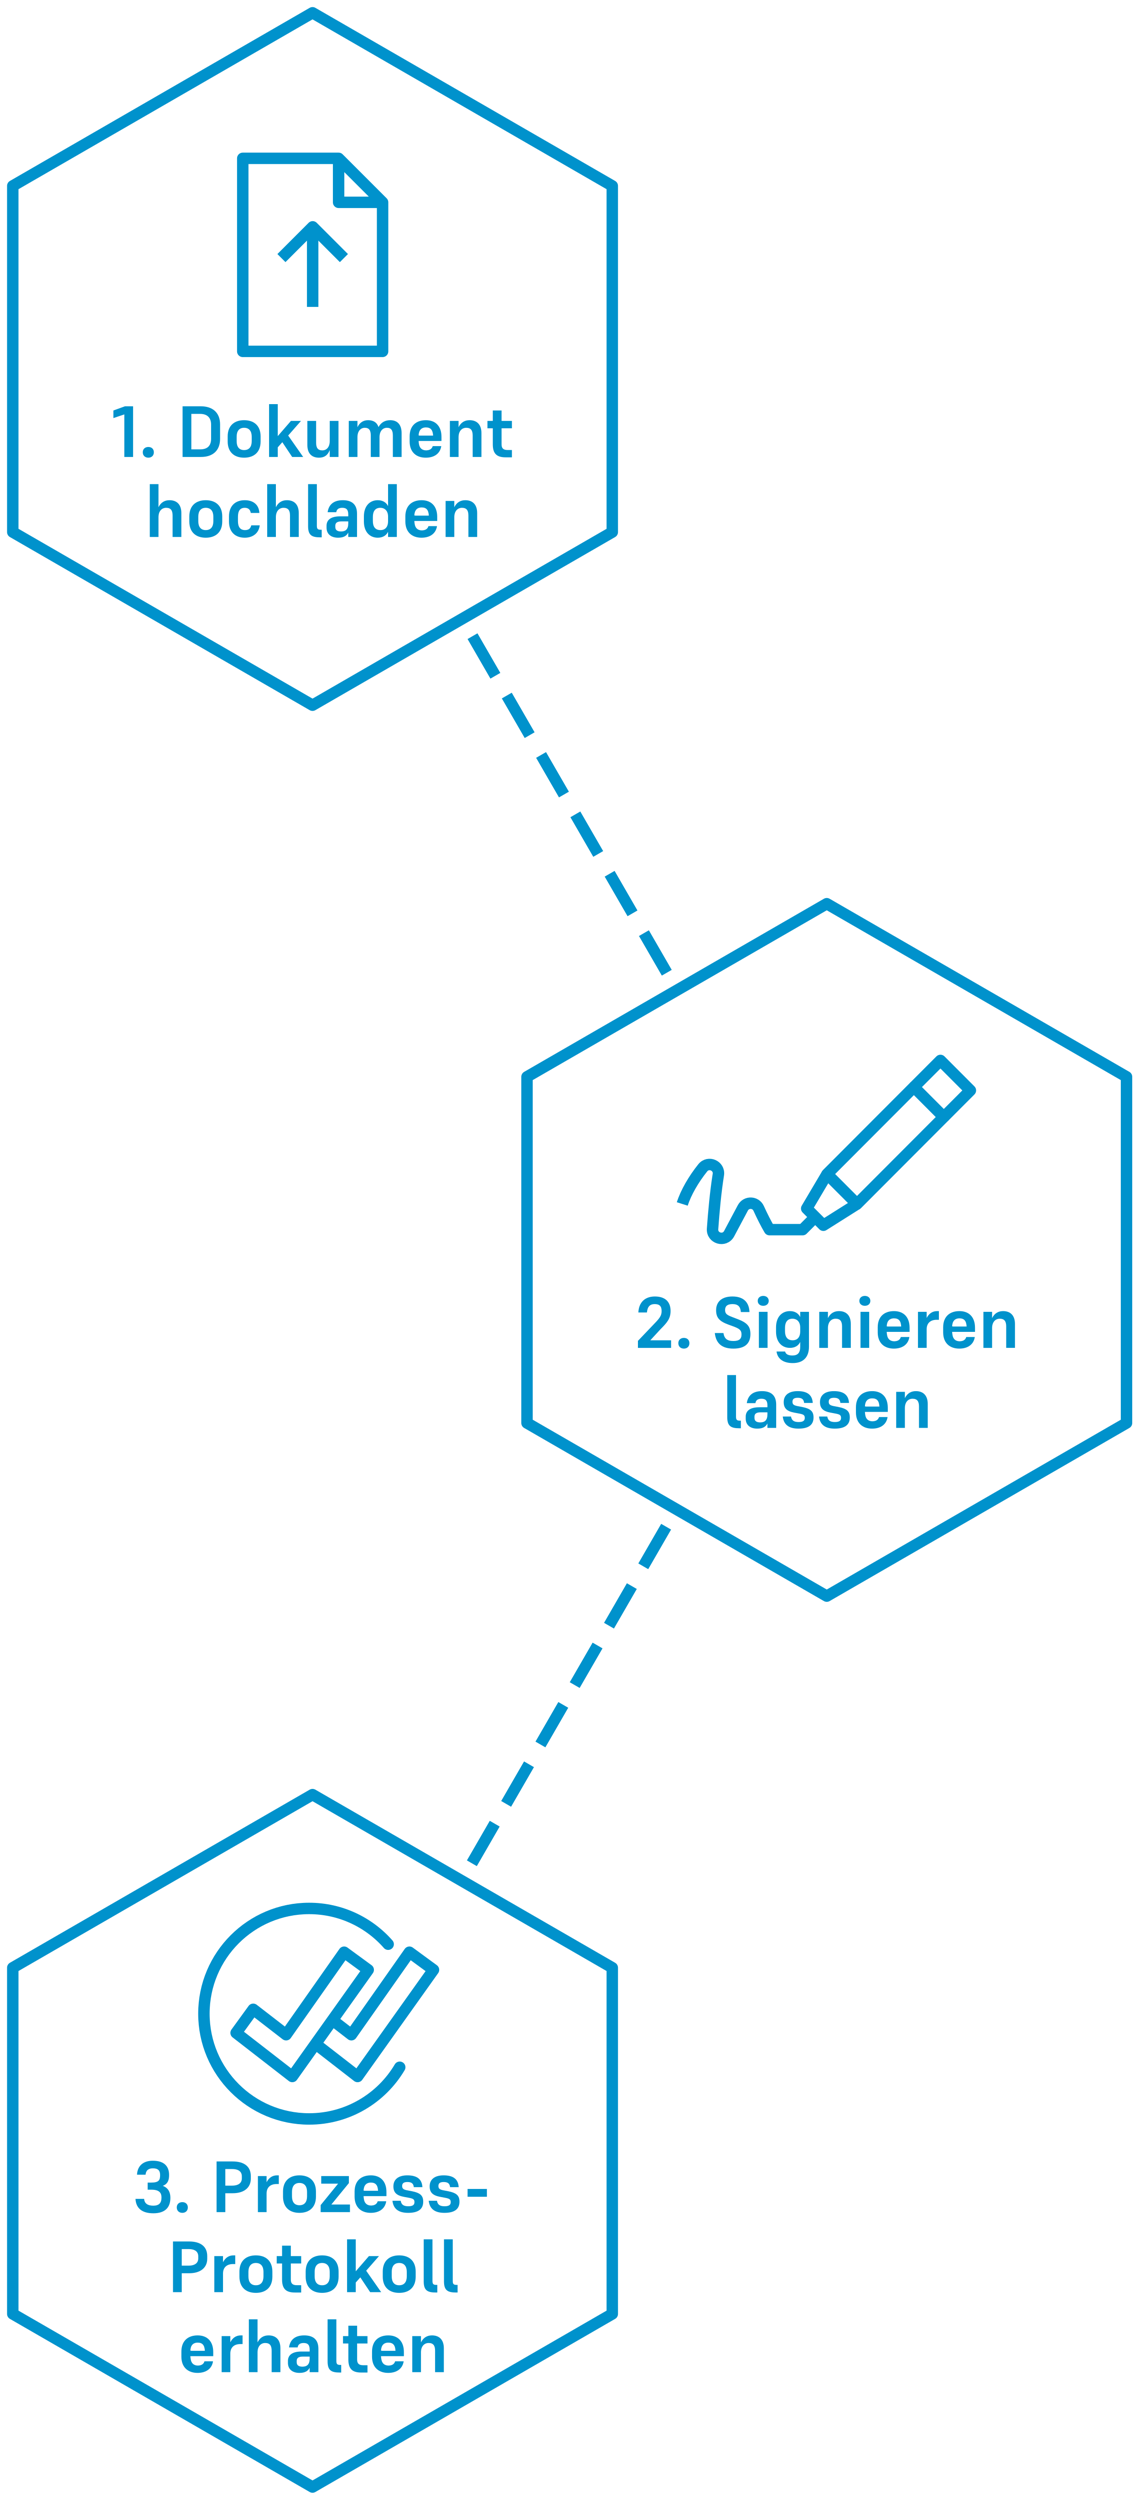 <?xml version="1.0" encoding="UTF-8" standalone="no"?><!DOCTYPE svg PUBLIC "-//W3C//DTD SVG 1.1//EN" "http://www.w3.org/Graphics/SVG/1.1/DTD/svg11.dtd"><svg width="100%" height="100%" viewBox="0 0 1247 2734" version="1.1" xmlns="http://www.w3.org/2000/svg" xmlns:xlink="http://www.w3.org/1999/xlink" xml:space="preserve" xmlns:serif="http://www.serif.com/" style="fill-rule:evenodd;clip-rule:evenodd;stroke-linejoin:round;stroke-miterlimit:1.5;"><path d="M516.862,695.695l214.583,371.669" style="fill:none;stroke:#0092cc;stroke-width:12.5px;stroke-dasharray:50,25,0,0,0,0;stroke-dashoffset:75;"/><path d="M516.149,2037.62l214.584,-371.669" style="fill:none;stroke:#0092cc;stroke-width:12.5px;stroke-dasharray:50,25,0,0,0,0;stroke-dashoffset:75;"/><path id="foreground" d="M13.975,203.281l327.887,-189.306l327.886,189.306l0,378.61l-327.886,189.306l-327.887,-189.306l0,-378.61Z" style="fill:none;stroke:#0092cc;stroke-width:12.5px;stroke-linejoin:miter;stroke-miterlimit:2;"/><path d="M13.975,203.281l327.887,-189.306l327.886,189.306l0,378.61l-327.886,189.306l-327.887,-189.306l0,-378.61Z" style="fill:none;"/><clipPath id="_clip1"><path d="M13.975,203.281l327.887,-189.306l327.886,189.306l0,378.61l-327.886,189.306l-327.887,-189.306l0,-378.61Z"/></clipPath><g clip-path="url(#_clip1)"><g transform="matrix(4.167,0,0,4.167,-1339.81,-1415.1)"><g transform="matrix(19,0,0,19,350.838,459.52)"><path d="M0.184,-0.7l-0.16,0.058l0,0.105l0.151,-0.051l0,0.588l0.121,0l0,-0.7l-0.112,0Z" style="fill:#0092cc;fill-rule:nonzero;"/></g><g transform="matrix(19,0,0,19,357.944,459.52)"><path d="M0.133,0.01c0.046,0 0.076,-0.03 0.076,-0.075c-0,-0.044 -0.03,-0.073 -0.076,-0.073c-0.046,0 -0.077,0.029 -0.077,0.073c-0,0.045 0.031,0.075 0.077,0.075Z" style="fill:#0092cc;fill-rule:nonzero;"/></g><g transform="matrix(19,0,0,19,367.748,459.52)"><path d="M0.09,-0l0.255,-0c0.161,-0 0.263,-0.087 0.263,-0.249l0,-0.201c0,-0.16 -0.1,-0.25 -0.267,-0.25l-0.251,-0l0,0.7Zm0.242,-0.595c0.104,-0 0.152,0.058 0.152,0.149l0,0.193c0,0.092 -0.044,0.148 -0.151,0.148l-0.122,-0l0,-0.49l0.121,-0Z" style="fill:#0092cc;fill-rule:nonzero;"/></g><g transform="matrix(19,0,0,19,380.326,459.52)"><path d="M0.278,0.01c0.139,0 0.228,-0.078 0.228,-0.224l0,-0.07c0,-0.146 -0.089,-0.224 -0.228,-0.224c-0.138,0 -0.227,0.078 -0.227,0.224l-0,0.07c-0,0.146 0.089,0.224 0.227,0.224Zm0,-0.413c0.072,0 0.105,0.049 0.105,0.123l0,0.062c0,0.075 -0.033,0.123 -0.105,0.123c-0.071,0 -0.103,-0.048 -0.103,-0.123l0,-0.062c0,-0.074 0.032,-0.123 0.103,-0.123Z" style="fill:#0092cc;fill-rule:nonzero;"/></g><g transform="matrix(19,0,0,19,390.719,459.52)"><path d="M0.395,-0l0.152,-0l-0.207,-0.296l0.177,-0.202l-0.139,0l-0.182,0.21l0,-0.442l-0.12,0l-0,0.73l0.12,-0l0,-0.133l0.063,-0.071l0.136,0.204Z" style="fill:#0092cc;fill-rule:nonzero;"/></g><g transform="matrix(19,0,0,19,400.903,459.52)"><path d="M0.378,-0l0.121,-0l0,-0.498l-0.121,0l0,0.277c0,0.088 -0.046,0.13 -0.102,0.13c-0.061,-0 -0.086,-0.034 -0.086,-0.105l0,-0.302l-0.121,-0l0,0.334c0,0.115 0.06,0.174 0.161,0.174c0.07,-0 0.121,-0.032 0.148,-0.106l0,0.096Z" style="fill:#0092cc;fill-rule:nonzero;"/></g><g transform="matrix(19,0,0,19,411.638,459.52)"><path d="M0.196,-0.273c0,-0.087 0.046,-0.13 0.102,-0.13c0.059,0 0.082,0.035 0.082,0.106l-0,0.297l0.121,0l-0,-0.273c-0,-0.087 0.046,-0.13 0.102,-0.13c0.059,0 0.082,0.035 0.082,0.106l0,0.297l0.121,0l0,-0.33c0,-0.117 -0.059,-0.178 -0.157,-0.178c-0.07,0 -0.127,0.03 -0.162,0.095c-0.021,-0.063 -0.071,-0.095 -0.143,-0.095c-0.064,0 -0.116,0.03 -0.148,0.097l0,-0.087l-0.12,0l0,0.498l0.12,0l0,-0.273Z" style="fill:#0092cc;fill-rule:nonzero;"/></g><g transform="matrix(19,0,0,19,428.073,459.52)"><path d="M0.489,-0.15l-0.118,0c-0.009,0.031 -0.033,0.055 -0.079,0.058c-0.003,0 -0.007,0.001 -0.01,0.001c-0.061,0 -0.094,-0.034 -0.102,-0.092c-0.002,-0.012 -0.003,-0.025 -0.004,-0.038l0.316,0l0,-0.057c0,-0.149 -0.084,-0.23 -0.215,-0.23c-0.137,0 -0.225,0.078 -0.225,0.224l-0,0.07c-0,0.146 0.09,0.224 0.223,0.224c0.12,0 0.199,-0.059 0.214,-0.16Zm-0.313,-0.148c0.003,-0.068 0.035,-0.11 0.101,-0.11c0.066,0 0.095,0.036 0.099,0.113l-0.188,0l-0.012,-0.003Z" style="fill:#0092cc;fill-rule:nonzero;"/></g><g transform="matrix(19,0,0,19,438.181,459.52)"><path d="M0.196,-0.273c0,-0.087 0.048,-0.13 0.106,-0.13c0.063,0 0.089,0.035 0.089,0.106l0,0.297l0.121,0l0,-0.33c0,-0.117 -0.062,-0.178 -0.164,-0.178c-0.066,0 -0.119,0.03 -0.152,0.097l0,-0.087l-0.12,0l0,0.498l0.12,0l0,-0.273Z" style="fill:#0092cc;fill-rule:nonzero;"/></g><g transform="matrix(19,0,0,19,449.011,459.52)"><path d="M0.363,-0.096l-0.063,0c-0.061,0 -0.08,-0.03 -0.08,-0.078l0,-0.222l0.143,0l0,-0.102l-0.143,0l0,-0.144l-0.121,0l0,0.144l-0.074,0l0,0.102l0.074,0l0,0.222c0,0.127 0.053,0.179 0.176,0.179l0.088,0l0,-0.101Z" style="fill:#0092cc;fill-rule:nonzero;"/></g><g transform="matrix(19,0,0,19,359.407,480.52)"><path d="M0.196,-0.273c0,-0.087 0.048,-0.13 0.106,-0.13c0.063,0 0.089,0.035 0.089,0.106l0,0.297l0.121,0l0,-0.33c0,-0.117 -0.061,-0.178 -0.164,-0.178c-0.066,0 -0.119,0.03 -0.152,0.097l0,-0.319l-0.12,0l0,0.73l0.12,-0l0,-0.273Z" style="fill:#0092cc;fill-rule:nonzero;"/></g><g transform="matrix(19,0,0,19,370.256,480.52)"><path d="M0.278,0.01c0.139,0 0.228,-0.078 0.228,-0.224l0,-0.07c0,-0.146 -0.089,-0.224 -0.228,-0.224c-0.138,0 -0.227,0.078 -0.227,0.224l-0,0.07c-0,0.146 0.089,0.224 0.227,0.224Zm0,-0.413c0.072,0 0.105,0.049 0.105,0.123l0,0.062c0,0.075 -0.033,0.123 -0.105,0.123c-0.071,0 -0.103,-0.048 -0.103,-0.123l0,-0.062c0,-0.074 0.032,-0.123 0.103,-0.123Z" style="fill:#0092cc;fill-rule:nonzero;"/></g><g transform="matrix(19,0,0,19,380.649,480.52)"><path d="M0.274,-0.095c-0.067,0 -0.098,-0.044 -0.098,-0.124l-0,-0.059c-0,-0.081 0.028,-0.125 0.094,-0.125c0.05,0 0.076,0.026 0.083,0.071l0.119,0c-0.006,-0.106 -0.075,-0.176 -0.202,-0.176c-0.13,0 -0.218,0.078 -0.218,0.225l-0,0.07c-0,0.145 0.087,0.223 0.218,0.223c0.116,0 0.195,-0.066 0.207,-0.171l-0.117,0c-0.01,0.043 -0.035,0.066 -0.086,0.066Z" style="fill:#0092cc;fill-rule:nonzero;"/></g><g transform="matrix(19,0,0,19,390.226,480.52)"><path d="M0.196,-0.273c0,-0.087 0.048,-0.13 0.106,-0.13c0.063,0 0.089,0.035 0.089,0.106l0,0.297l0.121,0l0,-0.33c0,-0.117 -0.061,-0.178 -0.164,-0.178c-0.066,0 -0.119,0.03 -0.152,0.097l0,-0.319l-0.12,0l0,0.73l0.12,-0l0,-0.273Z" style="fill:#0092cc;fill-rule:nonzero;"/></g><g transform="matrix(19,0,0,19,401.075,480.52)"><path d="M0.191,-0.155l0,-0.575l-0.121,0l0,0.581c0,0.123 0.049,0.154 0.167,0.154l0.021,0l0,-0.105l-0.015,0c-0.039,0 -0.052,-0.012 -0.052,-0.055Z" style="fill:#0092cc;fill-rule:nonzero;"/></g><g transform="matrix(19,0,0,19,406.394,480.52)"><path d="M0.345,-0l0.121,-0l0,-0.322c0,-0.127 -0.07,-0.186 -0.196,-0.186c-0.134,0 -0.196,0.067 -0.21,0.166l0.119,-0c0.006,-0.036 0.028,-0.061 0.083,-0.061c0.06,-0 0.083,0.029 0.083,0.093l-0,0.025l-0.113,-0c-0.135,-0 -0.187,0.055 -0.187,0.13l-0,0.027c-0,0.086 0.06,0.138 0.159,0.138c0.074,-0 0.117,-0.023 0.141,-0.071l-0,0.061Zm-0.099,-0.076c-0.056,-0 -0.08,-0.022 -0.08,-0.063l-0,-0.016c-0,-0.037 0.022,-0.06 0.082,-0.06l0.097,-0l-0,0.028c-0,0.08 -0.036,0.111 -0.099,0.111Z" style="fill:#0092cc;fill-rule:nonzero;"/></g><g transform="matrix(19,0,0,19,416.046,480.52)"><path d="M0.387,-0l0.121,-0l0,-0.73l-0.121,0l0,0.304c-0.025,-0.051 -0.073,-0.082 -0.143,-0.082c-0.108,0 -0.191,0.078 -0.191,0.225l0,0.069c0,0.146 0.083,0.224 0.191,0.224c0.066,0 0.116,-0.027 0.143,-0.082l0,0.072Zm-0.108,-0.403c0.067,0 0.108,0.047 0.108,0.122l0,0.061c0,0.083 -0.04,0.125 -0.105,0.125c-0.073,0 -0.105,-0.048 -0.105,-0.125l-0,-0.058c-0,-0.076 0.032,-0.125 0.102,-0.125Z" style="fill:#0092cc;fill-rule:nonzero;"/></g><g transform="matrix(19,0,0,19,426.952,480.52)"><path d="M0.489,-0.15l-0.118,0c-0.009,0.031 -0.033,0.055 -0.079,0.058c-0.003,0 -0.007,0.001 -0.01,0.001c-0.061,0 -0.094,-0.034 -0.102,-0.092c-0.002,-0.012 -0.003,-0.025 -0.004,-0.038l0.316,0l0,-0.057c0,-0.149 -0.084,-0.23 -0.215,-0.23c-0.137,0 -0.225,0.078 -0.225,0.224l-0,0.07c-0,0.146 0.09,0.224 0.223,0.224c0.12,0 0.199,-0.059 0.214,-0.16Zm-0.313,-0.148c0.003,-0.068 0.035,-0.11 0.101,-0.11c0.066,0 0.095,0.036 0.099,0.113l-0.188,0l-0.012,-0.003Z" style="fill:#0092cc;fill-rule:nonzero;"/></g><g transform="matrix(19,0,0,19,437.06,480.52)"><path d="M0.196,-0.273c0,-0.087 0.048,-0.13 0.106,-0.13c0.063,0 0.089,0.035 0.089,0.106l0,0.297l0.121,0l0,-0.33c0,-0.117 -0.062,-0.178 -0.164,-0.178c-0.066,0 -0.119,0.03 -0.152,0.097l0,-0.087l-0.12,0l0,0.498l0.12,0l0,-0.273Z" style="fill:#0092cc;fill-rule:nonzero;"/></g></g><g><path id="path2499" d="M265.543,173.158l0,211.095l152.954,-0l0,-162.993l-48.101,-48.102l-104.853,0Z" style="fill:none;fill-rule:nonzero;stroke:#0092cc;stroke-width:12.5px;stroke-linejoin:miter;stroke-miterlimit:10;"/><path id="path2503" d="M370.396,173.158l-0,48.102l48.101,-0" style="fill:none;fill-rule:nonzero;stroke:#0092cc;stroke-width:12.5px;stroke-linejoin:miter;stroke-miterlimit:10;"/><path id="path2507" d="M342.02,335.629l0,-87.568" style="fill:none;fill-rule:nonzero;stroke:#0092cc;stroke-width:12.5px;stroke-linejoin:miter;stroke-miterlimit:10;"/><path id="path2511" d="M307.843,282.239l34.177,-34.178l34.177,34.178" style="fill:none;fill-rule:nonzero;stroke:#0092cc;stroke-width:12.5px;stroke-linejoin:miter;stroke-miterlimit:10;"/></g></g><path id="foreground1" serif:id="foreground" d="M576.475,1177.56l327.887,-189.305l327.886,189.305l0,378.611l-327.886,189.305l-327.887,-189.305l0,-378.611Z" style="fill:none;stroke:#0092cc;stroke-width:12.5px;stroke-linejoin:miter;stroke-miterlimit:2;"/><path d="M576.475,1177.56l327.887,-189.305l327.886,189.305l0,378.611l-327.886,189.305l-327.887,-189.305l0,-378.611Z" style="fill:none;"/><clipPath id="_clip2"><path d="M576.475,1177.56l327.887,-189.305l327.886,189.305l0,378.611l-327.886,189.305l-327.887,-189.305l0,-378.611Z"/></clipPath><g clip-path="url(#_clip2)"><g transform="matrix(4.167,0,0,4.167,-777.311,-440.816)"><g transform="matrix(19,0,0,19,353.223,459.52)"><path d="M0.041,-0l0.458,-0l0,-0.105l-0.287,0l0.141,-0.153c0.097,-0.097 0.139,-0.15 0.139,-0.253c0,-0.12 -0.069,-0.199 -0.217,-0.199c-0.14,0 -0.222,0.084 -0.228,0.221l0.118,0c0.008,-0.079 0.04,-0.116 0.108,-0.116c0.065,0 0.095,0.029 0.095,0.094c0,0.053 -0.012,0.086 -0.093,0.169l-0.234,0.245l-0,0.097Z" style="fill:#0092cc;fill-rule:nonzero;"/></g><g transform="matrix(19,0,0,19,363.54,459.52)"><path d="M0.133,0.01c0.046,0 0.076,-0.03 0.076,-0.075c-0,-0.044 -0.03,-0.073 -0.076,-0.073c-0.046,0 -0.077,0.029 -0.077,0.073c-0,0.045 0.031,0.075 0.077,0.075Z" style="fill:#0092cc;fill-rule:nonzero;"/></g><g transform="matrix(19,0,0,19,373.344,459.52)"><path d="M0.288,-0.605c0.079,0 0.11,0.037 0.116,0.11l0.119,0c-0.005,-0.135 -0.082,-0.215 -0.235,-0.215c-0.156,0 -0.226,0.08 -0.226,0.19c-0,0.106 0.048,0.154 0.174,0.2l0.069,0.025c0.084,0.032 0.108,0.054 0.108,0.11c0,0.061 -0.032,0.09 -0.112,0.09c-0.088,0 -0.125,-0.033 -0.138,-0.11l-0.119,0c0.017,0.151 0.107,0.215 0.257,0.215c0.162,0 0.235,-0.072 0.235,-0.201c0,-0.103 -0.04,-0.155 -0.178,-0.207l-0.073,-0.028c-0.074,-0.028 -0.099,-0.046 -0.099,-0.098c-0,-0.047 0.026,-0.081 0.102,-0.081Z" style="fill:#0092cc;fill-rule:nonzero;"/></g><g transform="matrix(19,0,0,19,384.307,459.52)"><path d="M0.136,-0.581c0.045,0 0.076,-0.028 0.076,-0.068c-0,-0.041 -0.031,-0.069 -0.076,-0.069c-0.045,0 -0.076,0.028 -0.076,0.069c-0,0.04 0.031,0.068 0.076,0.068Zm-0.06,0.581l0.12,-0l0,-0.498l-0.12,0l-0,0.498Z" style="fill:#0092cc;fill-rule:nonzero;"/></g><g transform="matrix(19,0,0,19,389.285,459.52)"><path d="M0.282,0.21c0.139,0 0.224,-0.075 0.224,-0.227l0,-0.481l-0.121,0l0,0.072c-0.025,-0.051 -0.073,-0.082 -0.142,-0.082c-0.109,0 -0.192,0.078 -0.192,0.225l0,0.059c0,0.146 0.083,0.224 0.192,0.224c0.065,0 0.116,-0.027 0.142,-0.082l0,0.065c0,0.086 -0.034,0.122 -0.108,0.122c-0.064,0 -0.092,-0.021 -0.101,-0.055l-0.118,0c0.012,0.097 0.089,0.16 0.224,0.16Zm-0.005,-0.613c0.067,0 0.108,0.047 0.108,0.122l0,0.051c0,0.083 -0.039,0.125 -0.105,0.125c-0.072,0 -0.105,-0.048 -0.105,-0.125l-0,-0.048c-0,-0.076 0.033,-0.125 0.102,-0.125Z" style="fill:#0092cc;fill-rule:nonzero;"/></g><g transform="matrix(19,0,0,19,400.153,459.52)"><path d="M0.196,-0.273c0,-0.087 0.048,-0.13 0.106,-0.13c0.063,0 0.089,0.035 0.089,0.106l0,0.297l0.121,0l0,-0.33c0,-0.117 -0.062,-0.178 -0.164,-0.178c-0.066,0 -0.119,0.03 -0.152,0.097l0,-0.087l-0.12,0l0,0.498l0.12,0l0,-0.273Z" style="fill:#0092cc;fill-rule:nonzero;"/></g><g transform="matrix(19,0,0,19,410.983,459.52)"><path d="M0.136,-0.581c0.045,0 0.076,-0.028 0.076,-0.068c-0,-0.041 -0.031,-0.069 -0.076,-0.069c-0.045,0 -0.076,0.028 -0.076,0.069c-0,0.04 0.031,0.068 0.076,0.068Zm-0.06,0.581l0.12,-0l0,-0.498l-0.12,0l-0,0.498Z" style="fill:#0092cc;fill-rule:nonzero;"/></g><g transform="matrix(19,0,0,19,415.961,459.52)"><path d="M0.489,-0.15l-0.118,0c-0.009,0.031 -0.033,0.055 -0.079,0.058c-0.003,0 -0.007,0.001 -0.01,0.001c-0.061,0 -0.094,-0.034 -0.102,-0.092c-0.002,-0.012 -0.003,-0.025 -0.004,-0.038l0.316,0l0,-0.057c0,-0.149 -0.084,-0.23 -0.215,-0.23c-0.137,0 -0.225,0.078 -0.225,0.224l-0,0.07c-0,0.146 0.09,0.224 0.223,0.224c0.12,0 0.199,-0.059 0.214,-0.16Zm-0.313,-0.148c0.003,-0.068 0.035,-0.11 0.101,-0.11c0.066,0 0.095,0.036 0.099,0.113l-0.188,0l-0.012,-0.003Z" style="fill:#0092cc;fill-rule:nonzero;"/></g><g transform="matrix(19,0,0,19,426.069,459.52)"><path d="M0.196,-0.256c0,-0.091 0.058,-0.132 0.138,-0.132l0.031,0l0,-0.12l-0.024,0c-0.063,0 -0.112,0.031 -0.145,0.095l0,-0.085l-0.12,0l0,0.498l0.12,0l0,-0.256Z" style="fill:#0092cc;fill-rule:nonzero;"/></g><g transform="matrix(19,0,0,19,433.137,459.52)"><path d="M0.489,-0.15l-0.118,0c-0.009,0.031 -0.033,0.055 -0.079,0.058c-0.003,0 -0.007,0.001 -0.01,0.001c-0.061,0 -0.094,-0.034 -0.102,-0.092c-0.002,-0.012 -0.003,-0.025 -0.004,-0.038l0.316,0l0,-0.057c0,-0.149 -0.084,-0.23 -0.215,-0.23c-0.137,0 -0.225,0.078 -0.225,0.224l-0,0.07c-0,0.146 0.09,0.224 0.223,0.224c0.12,0 0.199,-0.059 0.214,-0.16Zm-0.313,-0.148c0.003,-0.068 0.035,-0.11 0.101,-0.11c0.066,0 0.095,0.036 0.099,0.113l-0.188,0l-0.012,-0.003Z" style="fill:#0092cc;fill-rule:nonzero;"/></g><g transform="matrix(19,0,0,19,443.245,459.52)"><path d="M0.196,-0.273c0,-0.087 0.048,-0.13 0.106,-0.13c0.063,0 0.089,0.035 0.089,0.106l0,0.297l0.121,0l0,-0.33c0,-0.117 -0.062,-0.178 -0.164,-0.178c-0.066,0 -0.119,0.03 -0.152,0.097l0,-0.087l-0.12,0l0,0.498l0.12,0l0,-0.273Z" style="fill:#0092cc;fill-rule:nonzero;"/></g><g transform="matrix(19,0,0,19,376.118,480.52)"><path d="M0.191,-0.155l0,-0.575l-0.121,0l0,0.581c0,0.123 0.049,0.154 0.167,0.154l0.021,0l0,-0.105l-0.015,0c-0.039,0 -0.052,-0.012 -0.052,-0.055Z" style="fill:#0092cc;fill-rule:nonzero;"/></g><g transform="matrix(19,0,0,19,381.438,480.52)"><path d="M0.345,-0l0.121,-0l0,-0.322c0,-0.127 -0.07,-0.186 -0.196,-0.186c-0.134,0 -0.196,0.067 -0.21,0.166l0.119,-0c0.006,-0.036 0.028,-0.061 0.083,-0.061c0.06,-0 0.083,0.029 0.083,0.093l-0,0.025l-0.113,-0c-0.135,-0 -0.187,0.055 -0.187,0.13l-0,0.027c-0,0.086 0.06,0.138 0.159,0.138c0.074,-0 0.117,-0.023 0.141,-0.071l-0,0.061Zm-0.099,-0.076c-0.056,-0 -0.08,-0.022 -0.08,-0.063l-0,-0.016c-0,-0.037 0.022,-0.06 0.082,-0.06l0.097,-0l-0,0.028c-0,0.08 -0.036,0.111 -0.099,0.111Z" style="fill:#0092cc;fill-rule:nonzero;"/></g><g transform="matrix(19,0,0,19,391.204,480.52)"><path d="M0.25,-0.416c0.059,0 0.083,0.023 0.088,0.071l0.119,0c-0.006,-0.105 -0.068,-0.163 -0.208,-0.163c-0.129,0 -0.193,0.06 -0.193,0.152c0,0.089 0.049,0.127 0.146,0.145l0.074,0.014c0.055,0.011 0.071,0.022 0.071,0.059c0,0.037 -0.022,0.057 -0.085,0.057c-0.068,-0 -0.096,-0.024 -0.105,-0.076l-0.114,-0c0.013,0.114 0.086,0.167 0.217,0.167c0.139,-0 0.208,-0.051 0.208,-0.154c0,-0.087 -0.042,-0.122 -0.162,-0.146l-0.064,-0.012c-0.047,-0.01 -0.065,-0.023 -0.065,-0.059c0,-0.036 0.02,-0.055 0.073,-0.055Z" style="fill:#0092cc;fill-rule:nonzero;"/></g><g transform="matrix(19,0,0,19,400.723,480.52)"><path d="M0.25,-0.416c0.059,0 0.083,0.023 0.088,0.071l0.119,0c-0.006,-0.105 -0.068,-0.163 -0.208,-0.163c-0.129,0 -0.193,0.06 -0.193,0.152c0,0.089 0.049,0.127 0.146,0.145l0.074,0.014c0.055,0.011 0.071,0.022 0.071,0.059c0,0.037 -0.022,0.057 -0.085,0.057c-0.068,-0 -0.096,-0.024 -0.105,-0.076l-0.114,-0c0.013,0.114 0.086,0.167 0.217,0.167c0.139,-0 0.208,-0.051 0.208,-0.154c0,-0.087 -0.042,-0.122 -0.162,-0.146l-0.064,-0.012c-0.047,-0.01 -0.065,-0.023 -0.065,-0.059c0,-0.036 0.02,-0.055 0.073,-0.055Z" style="fill:#0092cc;fill-rule:nonzero;"/></g><g transform="matrix(19,0,0,19,410.242,480.52)"><path d="M0.489,-0.15l-0.118,0c-0.009,0.031 -0.033,0.055 -0.079,0.058c-0.003,0 -0.007,0.001 -0.01,0.001c-0.061,0 -0.094,-0.034 -0.102,-0.092c-0.002,-0.012 -0.003,-0.025 -0.004,-0.038l0.316,0l0,-0.057c0,-0.149 -0.084,-0.23 -0.215,-0.23c-0.137,0 -0.225,0.078 -0.225,0.224l-0,0.07c-0,0.146 0.09,0.224 0.223,0.224c0.12,0 0.199,-0.059 0.214,-0.16Zm-0.313,-0.148c0.003,-0.068 0.035,-0.11 0.101,-0.11c0.066,0 0.095,0.036 0.099,0.113l-0.188,0l-0.012,-0.003Z" style="fill:#0092cc;fill-rule:nonzero;"/></g><g transform="matrix(19,0,0,19,420.35,480.52)"><path d="M0.196,-0.273c0,-0.087 0.048,-0.13 0.106,-0.13c0.063,0 0.089,0.035 0.089,0.106l0,0.297l0.121,0l0,-0.33c0,-0.117 -0.062,-0.178 -0.164,-0.178c-0.066,0 -0.119,0.03 -0.152,0.097l0,-0.087l-0.12,0l0,0.498l0.12,0l0,-0.273Z" style="fill:#0092cc;fill-rule:nonzero;"/></g></g><g><path d="M904.706,1283.89l32.744,32.805l94.946,-95.122l-32.744,-32.806l-94.946,95.123Z" style="fill:none;fill-rule:nonzero;stroke:#0092cc;stroke-width:12.5px;stroke-miterlimit:10;"/><path d="M937.45,1316.7l-36.757,23.2l-18.28,-18.314l22.293,-37.691" style="fill:none;fill-rule:nonzero;stroke:#0092cc;stroke-width:12.5px;stroke-miterlimit:10;"/><path d="M999.652,1188.77l29.071,-29.118l32.744,32.806l-29.071,29.118" style="fill:none;fill-rule:nonzero;stroke:#0092cc;stroke-width:12.5px;stroke-miterlimit:10;"/><path d="M746.306,1316.61c3.96,-12.479 12.377,-27.006 22.417,-39.519c6.196,-7.72 18.597,-2.238 17.038,7.542c-3,18.827 -5.006,40.612 -6.317,59.259c-0.73,10.392 13.214,14.418 18.11,5.226l15.036,-28.233c3.756,-7.053 13.96,-6.74 17.264,0.537c3.773,8.307 8.25,17.196 11.901,23.289l36.187,-0l13.769,-13.796" style="fill:none;fill-rule:nonzero;stroke:#0092cc;stroke-width:12.5px;stroke-miterlimit:10;"/></g></g><path id="foreground2" serif:id="foreground" d="M13.975,2151.84l327.887,-189.305l327.886,189.305l0,378.611l-327.886,189.305l-327.887,-189.305l0,-378.611Z" style="fill:none;stroke:#0092cc;stroke-width:12.5px;stroke-linejoin:miter;stroke-miterlimit:2;"/><path d="M13.975,2151.84l327.887,-189.305l327.886,189.305l0,378.611l-327.886,189.305l-327.887,-189.305l0,-378.611Z" style="fill:none;"/><clipPath id="_clip3"><path d="M13.975,2151.84l327.887,-189.305l327.886,189.305l0,378.611l-327.886,189.305l-327.887,-189.305l0,-378.611Z"/></clipPath><g clip-path="url(#_clip3)"><g transform="matrix(4.167,0,0,4.167,-1339.81,504.295)"><g transform="matrix(19,0,0,19,356.415,459.52)"><path d="M0.282,0.016c0.161,0 0.236,-0.078 0.236,-0.214c0,-0.075 -0.028,-0.136 -0.105,-0.165c0.073,-0.028 0.087,-0.085 0.087,-0.15c0,-0.119 -0.067,-0.197 -0.225,-0.197c-0.133,0 -0.213,0.072 -0.218,0.193l0.118,-0c0.005,-0.057 0.037,-0.088 0.101,-0.088c0.072,-0 0.1,0.031 0.1,0.093c0,0.072 -0.019,0.104 -0.124,0.104l-0.048,-0l0,0.098l0.051,-0c0.105,-0 0.14,0.039 0.14,0.109c0,0.077 -0.036,0.112 -0.113,0.112c-0.083,-0 -0.122,-0.034 -0.127,-0.094l-0.119,-0c0.006,0.127 0.088,0.199 0.246,0.199Z" style="fill:#0092cc;fill-rule:nonzero;"/></g><g transform="matrix(19,0,0,19,366.865,459.52)"><path d="M0.133,0.01c0.046,0 0.076,-0.03 0.076,-0.075c-0,-0.044 -0.03,-0.073 -0.076,-0.073c-0.046,0 -0.077,0.029 -0.077,0.073c-0,0.045 0.031,0.075 0.077,0.075Z" style="fill:#0092cc;fill-rule:nonzero;"/></g><g transform="matrix(19,0,0,19,376.669,459.52)"><path d="M0.314,-0.261c0.152,0 0.249,-0.074 0.249,-0.2l0,-0.037c0,-0.129 -0.087,-0.202 -0.252,-0.202l-0.221,-0l0,0.7l0.121,-0l0,-0.261l0.103,-0Zm-0.01,-0.334c0.096,0 0.135,0.04 0.135,0.101l0,0.028c0,0.061 -0.043,0.1 -0.135,0.1l-0.093,0l0,-0.229l0.093,0Z" style="fill:#0092cc;fill-rule:nonzero;"/></g><g transform="matrix(19,0,0,19,387.784,459.52)"><path d="M0.196,-0.256c0,-0.091 0.058,-0.132 0.138,-0.132l0.031,0l0,-0.12l-0.024,0c-0.063,0 -0.112,0.031 -0.145,0.095l0,-0.085l-0.12,0l0,0.498l0.12,0l0,-0.256Z" style="fill:#0092cc;fill-rule:nonzero;"/></g><g transform="matrix(19,0,0,19,394.852,459.52)"><path d="M0.278,0.01c0.139,0 0.228,-0.078 0.228,-0.224l0,-0.07c0,-0.146 -0.089,-0.224 -0.228,-0.224c-0.138,0 -0.227,0.078 -0.227,0.224l-0,0.07c-0,0.146 0.089,0.224 0.227,0.224Zm0,-0.413c0.072,0 0.105,0.049 0.105,0.123l0,0.062c0,0.075 -0.033,0.123 -0.105,0.123c-0.071,0 -0.103,-0.048 -0.103,-0.123l0,-0.062c0,-0.074 0.032,-0.123 0.103,-0.123Z" style="fill:#0092cc;fill-rule:nonzero;"/></g><g transform="matrix(19,0,0,19,404.941,459.52)"><path d="M0.04,-0l0.405,-0l0,-0.105l-0.257,0l0.242,-0.296l0,-0.097l-0.382,0l0,0.105l0.233,0l-0.241,0.296l-0,0.097Z" style="fill:#0092cc;fill-rule:nonzero;"/></g><g transform="matrix(19,0,0,19,413.624,459.52)"><path d="M0.489,-0.15l-0.118,0c-0.009,0.031 -0.033,0.055 -0.079,0.058c-0.003,0 -0.007,0.001 -0.01,0.001c-0.061,0 -0.094,-0.034 -0.102,-0.092c-0.002,-0.012 -0.003,-0.025 -0.004,-0.038l0.316,0l0,-0.057c0,-0.149 -0.084,-0.23 -0.215,-0.23c-0.137,0 -0.225,0.078 -0.225,0.224l-0,0.07c-0,0.146 0.09,0.224 0.223,0.224c0.12,0 0.199,-0.059 0.214,-0.16Zm-0.313,-0.148c0.003,-0.068 0.035,-0.11 0.101,-0.11c0.066,0 0.095,0.036 0.099,0.113l-0.188,0l-0.012,-0.003Z" style="fill:#0092cc;fill-rule:nonzero;"/></g><g transform="matrix(19,0,0,19,423.732,459.52)"><path d="M0.25,-0.416c0.059,0 0.083,0.023 0.088,0.071l0.119,0c-0.006,-0.105 -0.068,-0.163 -0.208,-0.163c-0.129,0 -0.193,0.06 -0.193,0.152c0,0.089 0.049,0.127 0.146,0.145l0.074,0.014c0.055,0.011 0.071,0.022 0.071,0.059c0,0.037 -0.022,0.057 -0.085,0.057c-0.068,-0 -0.096,-0.024 -0.105,-0.076l-0.114,-0c0.013,0.114 0.086,0.167 0.217,0.167c0.139,-0 0.208,-0.051 0.208,-0.154c0,-0.087 -0.042,-0.122 -0.162,-0.146l-0.064,-0.012c-0.047,-0.01 -0.065,-0.023 -0.065,-0.059c0,-0.036 0.02,-0.055 0.073,-0.055Z" style="fill:#0092cc;fill-rule:nonzero;"/></g><g transform="matrix(19,0,0,19,433.251,459.52)"><path d="M0.25,-0.416c0.059,0 0.083,0.023 0.088,0.071l0.119,0c-0.006,-0.105 -0.068,-0.163 -0.208,-0.163c-0.129,0 -0.193,0.06 -0.193,0.152c0,0.089 0.049,0.127 0.146,0.145l0.074,0.014c0.055,0.011 0.071,0.022 0.071,0.059c0,0.037 -0.022,0.057 -0.085,0.057c-0.068,-0 -0.096,-0.024 -0.105,-0.076l-0.114,-0c0.013,0.114 0.086,0.167 0.217,0.167c0.139,-0 0.208,-0.051 0.208,-0.154c0,-0.087 -0.042,-0.122 -0.162,-0.146l-0.064,-0.012c-0.047,-0.01 -0.065,-0.023 -0.065,-0.059c0,-0.036 0.02,-0.055 0.073,-0.055Z" style="fill:#0092cc;fill-rule:nonzero;"/></g><g transform="matrix(19,0,0,19,442.523,459.52)"><rect x="0.092" y="-0.32" width="0.267" height="0.108" style="fill:#0092cc;fill-rule:nonzero;"/></g><g transform="matrix(19,0,0,19,365.231,480.52)"><path d="M0.314,-0.261c0.152,0 0.249,-0.074 0.249,-0.2l0,-0.037c0,-0.129 -0.087,-0.202 -0.252,-0.202l-0.221,-0l0,0.7l0.121,-0l0,-0.261l0.103,-0Zm-0.01,-0.334c0.096,0 0.135,0.04 0.135,0.101l0,0.028c0,0.061 -0.043,0.1 -0.135,0.1l-0.093,0l0,-0.229l0.093,0Z" style="fill:#0092cc;fill-rule:nonzero;"/></g><g transform="matrix(19,0,0,19,376.346,480.52)"><path d="M0.196,-0.256c0,-0.091 0.058,-0.132 0.138,-0.132l0.031,0l0,-0.12l-0.024,0c-0.063,0 -0.112,0.031 -0.145,0.095l0,-0.085l-0.12,0l0,0.498l0.12,0l0,-0.256Z" style="fill:#0092cc;fill-rule:nonzero;"/></g><g transform="matrix(19,0,0,19,383.414,480.52)"><path d="M0.278,0.01c0.139,0 0.228,-0.078 0.228,-0.224l0,-0.07c0,-0.146 -0.089,-0.224 -0.228,-0.224c-0.138,0 -0.227,0.078 -0.227,0.224l-0,0.07c-0,0.146 0.089,0.224 0.227,0.224Zm0,-0.413c0.072,0 0.105,0.049 0.105,0.123l0,0.062c0,0.075 -0.033,0.123 -0.105,0.123c-0.071,0 -0.103,-0.048 -0.103,-0.123l0,-0.062c0,-0.074 0.032,-0.123 0.103,-0.123Z" style="fill:#0092cc;fill-rule:nonzero;"/></g><g transform="matrix(19,0,0,19,393.693,480.52)"><path d="M0.363,-0.096l-0.063,0c-0.061,0 -0.08,-0.03 -0.08,-0.078l0,-0.222l0.143,0l0,-0.102l-0.143,0l0,-0.144l-0.121,0l0,0.144l-0.074,0l0,0.102l0.074,0l0,0.222c0,0.127 0.053,0.179 0.176,0.179l0.088,0l0,-0.101Z" style="fill:#0092cc;fill-rule:nonzero;"/></g><g transform="matrix(19,0,0,19,400.799,480.52)"><path d="M0.278,0.01c0.139,0 0.228,-0.078 0.228,-0.224l0,-0.07c0,-0.146 -0.089,-0.224 -0.228,-0.224c-0.138,0 -0.227,0.078 -0.227,0.224l-0,0.07c-0,0.146 0.089,0.224 0.227,0.224Zm0,-0.413c0.072,0 0.105,0.049 0.105,0.123l0,0.062c0,0.075 -0.033,0.123 -0.105,0.123c-0.071,0 -0.103,-0.048 -0.103,-0.123l0,-0.062c0,-0.074 0.032,-0.123 0.103,-0.123Z" style="fill:#0092cc;fill-rule:nonzero;"/></g><g transform="matrix(19,0,0,19,411.192,480.52)"><path d="M0.395,-0l0.152,-0l-0.207,-0.296l0.177,-0.202l-0.139,0l-0.182,0.21l0,-0.442l-0.12,0l-0,0.73l0.12,-0l0,-0.133l0.063,-0.071l0.136,0.204Z" style="fill:#0092cc;fill-rule:nonzero;"/></g><g transform="matrix(19,0,0,19,421.034,480.52)"><path d="M0.278,0.01c0.139,0 0.228,-0.078 0.228,-0.224l0,-0.07c0,-0.146 -0.089,-0.224 -0.228,-0.224c-0.138,0 -0.227,0.078 -0.227,0.224l-0,0.07c-0,0.146 0.089,0.224 0.227,0.224Zm0,-0.413c0.072,0 0.105,0.049 0.105,0.123l0,0.062c0,0.075 -0.033,0.123 -0.105,0.123c-0.071,0 -0.103,-0.048 -0.103,-0.123l0,-0.062c0,-0.074 0.032,-0.123 0.103,-0.123Z" style="fill:#0092cc;fill-rule:nonzero;"/></g><g transform="matrix(19,0,0,19,431.427,480.52)"><path d="M0.191,-0.155l0,-0.575l-0.121,0l0,0.581c0,0.123 0.049,0.154 0.167,0.154l0.021,0l0,-0.105l-0.015,0c-0.039,0 -0.052,-0.012 -0.052,-0.055Z" style="fill:#0092cc;fill-rule:nonzero;"/></g><g transform="matrix(19,0,0,19,436.747,480.52)"><path d="M0.191,-0.155l0,-0.575l-0.121,0l0,0.581c0,0.123 0.049,0.154 0.167,0.154l0.021,0l0,-0.105l-0.015,0c-0.039,0 -0.052,-0.012 -0.052,-0.055Z" style="fill:#0092cc;fill-rule:nonzero;"/></g><g transform="matrix(19,0,0,19,368.157,501.52)"><path d="M0.489,-0.15l-0.118,0c-0.009,0.031 -0.033,0.055 -0.079,0.058c-0.003,0 -0.007,0.001 -0.01,0.001c-0.061,0 -0.094,-0.034 -0.102,-0.092c-0.002,-0.012 -0.003,-0.025 -0.004,-0.038l0.316,0l0,-0.057c0,-0.149 -0.084,-0.23 -0.215,-0.23c-0.137,0 -0.225,0.078 -0.225,0.224l-0,0.07c-0,0.146 0.09,0.224 0.223,0.224c0.12,0 0.199,-0.059 0.214,-0.16Zm-0.313,-0.148c0.003,-0.068 0.035,-0.11 0.101,-0.11c0.066,0 0.095,0.036 0.099,0.113l-0.188,0l-0.012,-0.003Z" style="fill:#0092cc;fill-rule:nonzero;"/></g><g transform="matrix(19,0,0,19,378.265,501.52)"><path d="M0.196,-0.256c0,-0.091 0.058,-0.132 0.138,-0.132l0.031,0l0,-0.12l-0.024,0c-0.063,0 -0.112,0.031 -0.145,0.095l0,-0.085l-0.12,0l0,0.498l0.12,0l0,-0.256Z" style="fill:#0092cc;fill-rule:nonzero;"/></g><g transform="matrix(19,0,0,19,385.409,501.52)"><path d="M0.196,-0.273c0,-0.087 0.048,-0.13 0.106,-0.13c0.063,0 0.089,0.035 0.089,0.106l0,0.297l0.121,0l0,-0.33c0,-0.117 -0.061,-0.178 -0.164,-0.178c-0.066,0 -0.119,0.03 -0.152,0.097l0,-0.319l-0.12,0l0,0.73l0.12,-0l0,-0.273Z" style="fill:#0092cc;fill-rule:nonzero;"/></g><g transform="matrix(19,0,0,19,396.258,501.52)"><path d="M0.345,-0l0.121,-0l0,-0.322c0,-0.127 -0.07,-0.186 -0.196,-0.186c-0.134,0 -0.196,0.067 -0.21,0.166l0.119,-0c0.006,-0.036 0.028,-0.061 0.083,-0.061c0.06,-0 0.083,0.029 0.083,0.093l-0,0.025l-0.113,-0c-0.135,-0 -0.187,0.055 -0.187,0.13l-0,0.027c-0,0.086 0.06,0.138 0.159,0.138c0.074,-0 0.117,-0.023 0.141,-0.071l-0,0.061Zm-0.099,-0.076c-0.056,-0 -0.08,-0.022 -0.08,-0.063l-0,-0.016c-0,-0.037 0.022,-0.06 0.082,-0.06l0.097,-0l-0,0.028c-0,0.08 -0.036,0.111 -0.099,0.111Z" style="fill:#0092cc;fill-rule:nonzero;"/></g><g transform="matrix(19,0,0,19,406.195,501.52)"><path d="M0.191,-0.155l0,-0.575l-0.121,0l0,0.581c0,0.123 0.049,0.154 0.167,0.154l0.021,0l0,-0.105l-0.015,0c-0.039,0 -0.052,-0.012 -0.052,-0.055Z" style="fill:#0092cc;fill-rule:nonzero;"/></g><g transform="matrix(19,0,0,19,411.097,501.52)"><path d="M0.363,-0.096l-0.063,0c-0.061,0 -0.08,-0.03 -0.08,-0.078l0,-0.222l0.143,0l0,-0.102l-0.143,0l0,-0.144l-0.121,0l0,0.144l-0.074,0l0,0.102l0.074,0l0,0.222c0,0.127 0.053,0.179 0.176,0.179l0.088,0l0,-0.101Z" style="fill:#0092cc;fill-rule:nonzero;"/></g><g transform="matrix(19,0,0,19,418.203,501.52)"><path d="M0.489,-0.15l-0.118,0c-0.009,0.031 -0.033,0.055 -0.079,0.058c-0.003,0 -0.007,0.001 -0.01,0.001c-0.061,0 -0.094,-0.034 -0.102,-0.092c-0.002,-0.012 -0.003,-0.025 -0.004,-0.038l0.316,0l0,-0.057c0,-0.149 -0.084,-0.23 -0.215,-0.23c-0.137,0 -0.225,0.078 -0.225,0.224l-0,0.07c-0,0.146 0.09,0.224 0.223,0.224c0.12,0 0.199,-0.059 0.214,-0.16Zm-0.313,-0.148c0.003,-0.068 0.035,-0.11 0.101,-0.11c0.066,0 0.095,0.036 0.099,0.113l-0.188,0l-0.012,-0.003Z" style="fill:#0092cc;fill-rule:nonzero;"/></g><g transform="matrix(19,0,0,19,428.311,501.52)"><path d="M0.196,-0.273c0,-0.087 0.048,-0.13 0.106,-0.13c0.063,0 0.089,0.035 0.089,0.106l0,0.297l0.121,0l0,-0.33c0,-0.117 -0.062,-0.178 -0.164,-0.178c-0.066,0 -0.119,0.03 -0.152,0.097l0,-0.087l-0.12,0l0,0.498l0.12,0l0,-0.273Z" style="fill:#0092cc;fill-rule:nonzero;"/></g></g><g><path id="path849" d="M437.246,2260.68c-20.043,33.84 -56.924,56.531 -99.105,56.531c-63.567,-0 -115.098,-51.532 -115.098,-115.099c-0,-63.567 51.531,-115.098 115.098,-115.098c34.448,-0 65.362,15.134 86.455,39.115" style="fill:none;fill-rule:nonzero;stroke:#0092cc;stroke-width:12.5px;stroke-linecap:round;stroke-miterlimit:10;"/><path id="path853" d="M345.668,2235.51l45.479,35.284l83.034,-116.639l-26.337,-19.295l-63.463,90.265l-20.064,-15.512" style="fill:none;fill-rule:nonzero;stroke:#0092cc;stroke-width:12.5px;stroke-linecap:round;stroke-miterlimit:10;"/><path id="path857" d="M376.435,2134.86l-63.462,90.264l-35.988,-27.824l-18.727,25.794l61.481,47.7l83.033,-116.64l-26.337,-19.294Z" style="fill:none;fill-rule:nonzero;stroke:#0092cc;stroke-width:12.5px;stroke-linecap:round;stroke-miterlimit:10;"/></g></g></svg>